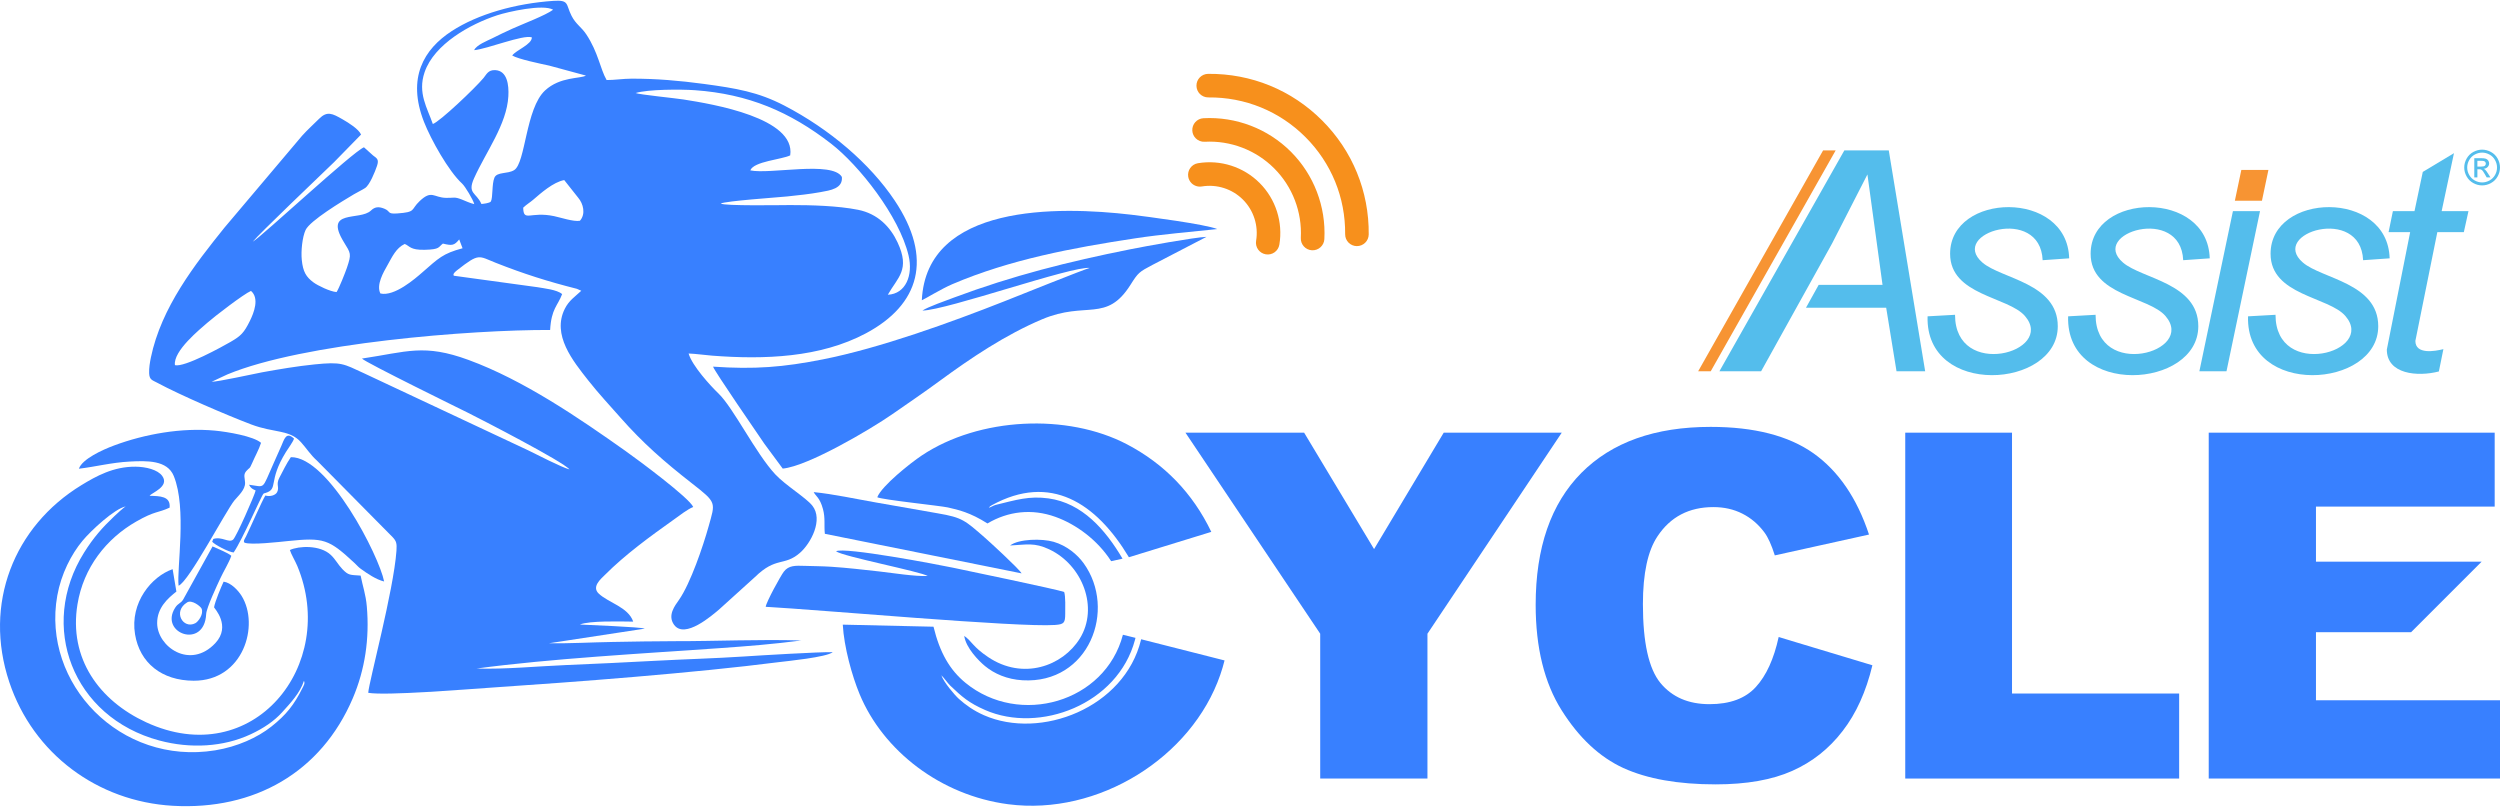 <?xml version="1.0" encoding="UTF-8"?>
<!DOCTYPE svg PUBLIC "-//W3C//DTD SVG 1.1//EN" "http://www.w3.org/Graphics/SVG/1.1/DTD/svg11.dtd">
<!-- Creator: CorelDRAW -->
<svg xmlns="http://www.w3.org/2000/svg" xml:space="preserve" width="945px" height="305px" version="1.1" style="shape-rendering:geometricPrecision; text-rendering:geometricPrecision; image-rendering:optimizeQuality; fill-rule:evenodd; clip-rule:evenodd"
viewBox="0 0 945.06 304.48"
 xmlns:xlink="http://www.w3.org/1999/xlink"
 xmlns:xodm="http://www.corel.com/coreldraw/odm/2003">
 <defs>
  <style type="text/css">
   <![CDATA[
    .fil3 {fill:#F79433}
    .fil2 {fill:#54BDEC}
    .fil0 {fill:#3880FF}
    .fil4 {fill:#54BDEC;fill-rule:nonzero}
    .fil1 {fill:#3880FF;fill-rule:nonzero}
    .fil5 {fill:#F7901C;fill-rule:nonzero}
   ]]>
  </style>
 </defs>
 <g id="Layer_x0020_1">
  <g id="_2499129481888">
   <g>
    <path class="fil0" d="M179.28 76.89c-1.64,-0.38 -3.13,-1.12 -4.66,-1.72 -2.93,-1.16 -2.92,-0.58 -5.95,-0.64 -4.81,-0.09 -5.41,-3.15 -10.02,1.21 -3.54,3.34 -1.21,4.16 -8.5,4.68 -3.91,0.28 -2.39,-0.77 -4.79,-1.77 -2.22,-0.92 -3.66,-0.74 -5.12,0.66 -4.17,4.03 -17.96,-0.68 -10.28,11.9 2.64,4.34 3.01,4.35 1.16,9.81 -0.59,1.74 -2.97,7.76 -3.89,9.12 -2.4,-0.16 -7.14,-2.47 -8.75,-3.67 -2.75,-2.04 -3.95,-3.99 -4.4,-8.5 -0.34,-3.33 0.21,-8.68 1.45,-11.31 1.66,-3.52 13.8,-10.83 18.25,-13.48 1.41,-0.84 3.07,-1.6 4.24,-2.37 1.72,-1.13 3.73,-6.08 4.5,-8.37 0.84,-2.49 -0.07,-2.86 -1.5,-3.95l-3.43 -3.08c-4.24,1.68 -38.48,33.58 -42.04,35.7 1.87,-2.48 25.66,-25.19 30.77,-30.11l10.17 -10.4c-0.88,-2.06 -4.64,-4.41 -6.97,-5.75 -3.88,-2.22 -5.84,-3.26 -8.89,-0.22 -2.13,2.14 -4.32,4.07 -6.44,6.43l-29.35 34.74c-11.09,13.79 -23.88,30.13 -27.81,49.12 -0.37,1.82 -0.72,3.92 -0.65,5.85 0.09,2.58 1.17,2.63 3.09,3.67 8.53,4.6 26.01,12.14 35.46,15.73 8.78,3.34 14.5,1.82 18.93,6.82 2.09,2.35 3.58,4.75 5.99,6.9l28.57 28.9c1.4,1.51 1.65,2.28 1.45,5.18 -1.08,15.03 -10.4,49.46 -10.67,53.66 6.6,1.17 37.15,-1.33 45.8,-1.91 32.95,-2.22 77.1,-5.54 109.56,-9.7 2.6,-0.33 18,-1.83 20.23,-3.76 -5.06,-0.11 -27.27,1.22 -33.56,1.64 -11.15,0.73 -22.44,1.03 -33.6,1.63 -11.23,0.6 -22.47,1.15 -33.7,1.61 -10.7,0.44 -23.24,1.67 -33.79,1.31 28.11,-3.77 62.7,-5.65 91.88,-7.7 10.72,-0.75 20.33,-1.53 30.9,-2.9 -15.69,-0.49 -32.09,0.28 -47.85,0.26 -7.85,0 -15.74,0.17 -23.56,0.3 -7.92,0.13 -16.24,0.61 -24.06,0.5l36.29 -5.54c-1.58,-0.63 -21.93,-1.41 -24.54,-1.55 3.66,-1.51 15.37,-1.15 20.17,-1.1 -1.88,-5.5 -9.34,-7.11 -13.03,-10.59 -2.78,-2.61 0.82,-5.56 2.33,-7.07 7.7,-7.72 17.19,-14.62 26.13,-20.97 1.9,-1.36 5.16,-3.9 7.26,-4.7 -1.48,-3.45 -20.77,-17.76 -25.71,-21.25 -17.6,-12.46 -38.38,-26.68 -59.23,-34.34 -16.89,-6.19 -23.2,-3.08 -40.29,-0.52 1.18,1.42 38.68,19.79 39.87,20.39 4.23,2.1 36.31,18.59 38.57,21.52 -3.03,-0.82 -12.28,-5.59 -15.54,-7.19l-62.21 -29.2c-7.77,-3.58 -8.37,-4.35 -18.63,-3.31 -6.58,0.67 -13.35,1.81 -19.83,2.99 -3.22,0.59 -17.09,3.69 -19.07,3.55 0.36,-0.08 4.89,-2.31 5.97,-2.76 28.66,-11.88 91.88,-16.9 122,-16.8 0.47,-8.12 2.87,-9.09 4.54,-13.56 -1.95,-1.71 -6.99,-2.18 -9.47,-2.63l-31.46 -4.31c-0.59,-0.65 0.64,-1.62 1.26,-2.11 8.43,-6.59 7.97,-5.39 14.6,-2.77 10.5,4.15 19.74,7.07 30.63,9.82l1.68 0.74c-2.41,2.28 -4.65,3.64 -6.24,6.83 -4.93,9.87 3.05,19.67 8.9,27.09 4.06,5.15 8.07,9.39 12.1,13.98 8.57,9.73 16.68,16.79 26.98,24.84 9.58,7.48 8.96,7.13 6.38,16.37 -2.04,7.33 -6.83,21.51 -11.2,27.76 -1.53,2.18 -4.4,5.81 -1.87,9.37 4.04,5.67 14.66,-3.79 16.91,-5.64l13.69 -12.38c8.03,-7.85 10.99,-3.95 16.96,-9.1 4.14,-3.58 8.99,-12.6 4.7,-17.92 -2.43,-3.02 -10.12,-7.66 -13.97,-11.79 -7.4,-7.92 -15.81,-25.14 -21.52,-30.62 -2.88,-2.76 -9.86,-10.33 -11.26,-15.07 2.84,0.1 6.05,0.59 8.9,0.81 19.76,1.53 40.88,0.76 58.15,-8.45 20.25,-10.81 25.53,-28.29 10.85,-50.21 -9.35,-13.98 -24.55,-26.96 -41.71,-35.88 -9.94,-5.16 -18.15,-6.52 -30.46,-8.19 -9.1,-1.23 -18.16,-2.01 -27.3,-1.98 -3.19,0.01 -6.56,0.54 -9.42,0.52 -2.42,-4.19 -3.14,-10.41 -7.67,-17.25 -1.87,-2.82 -3.93,-3.8 -5.57,-7 -2.25,-4.39 -0.77,-6.09 -6.87,-5.68 -14.33,0.97 -28.53,4.98 -38.46,11.44 -10.49,6.83 -16.99,17.6 -10.47,34.3 2.61,6.67 9.3,18.66 14.4,23.32 1.21,1.11 4.17,6.11 4.61,7.77zm-113.15 60.88c3.56,0.94 18.03,-7.06 21.04,-8.8 3.99,-2.3 5.1,-3.53 7.25,-7.84 1.61,-3.22 3.69,-8.65 0.46,-11.43 -2.75,1.16 -13.93,9.77 -16.5,12.04 -2.56,2.27 -13,10.62 -12.25,16.03zm97.49 -91.16c2.67,-0.93 15.84,-13.42 19.17,-17.4 1.12,-1.34 1.73,-3.11 4.44,-2.97 4.49,0.23 5.19,5.52 4.94,9.88 -0.6,10.67 -8.46,20.99 -12.95,30.97 -2.66,5.91 0.83,5.34 2.77,9.75 0.69,-0.07 3.08,-0.28 3.58,-0.96 0.8,-1.52 0.32,-6.57 1.33,-8.97 0.98,-2.31 4.98,-1.32 7.47,-2.88 4.34,-2.71 4.31,-23.28 11.67,-30.1 5.7,-5.28 13.38,-4.4 15.46,-5.63l-13.86 -3.76c-3.3,-0.72 -11.68,-2.43 -14.01,-3.83 1.47,-2.06 7.49,-4.18 7.42,-6.86 -3.27,-1.13 -16.97,4.44 -21.8,4.84 0.83,-1.96 5,-3.57 6.77,-4.45 2.64,-1.32 4.99,-2.47 7.67,-3.67 4.06,-1.83 12.47,-5 15.41,-7.16 -3.82,-2.24 -17.21,0.8 -21.13,2.09 -10.23,3.34 -23.82,10.91 -27.46,21.52 -2.71,7.88 1.04,13.55 3.11,19.59zm76.67 -11.71c1.36,0.59 14.94,1.94 18.04,2.43 11.33,1.78 42.52,7.01 40.39,21.13 -3.09,1.56 -13.8,2.26 -15.09,5.68 7.47,1.58 31.02,-3.68 34.62,2.48 0.43,4.41 -4.39,5.07 -8.09,5.74 -4.18,0.75 -8.23,1.18 -12.57,1.63 -3.97,0.4 -23.1,1.69 -25.14,2.68 1.36,0.97 22.59,0.59 26.28,0.58 7.97,-0.01 17.99,0.27 25.6,1.78 7.51,1.48 12.26,6.52 14.97,12.33 4.86,10.4 0.07,13.15 -3.68,19.79 6.8,-0.31 9.61,-7.41 7.84,-14.84 -3.53,-14.87 -18.71,-34.08 -29.31,-42.29 -15.55,-12.05 -31.24,-18.75 -51.46,-20.19 -5.27,-0.37 -17.8,-0.37 -22.4,1.07zm-42.51 43.34c0.15,5.56 2.61,1.3 11.65,3.19 2.51,0.52 7.36,2.18 9.79,1.76 2.3,-2.57 1.25,-6.49 -0.62,-8.68l-5.31 -6.71c-4.17,0.79 -8.8,4.92 -11.77,7.47 -1.14,0.98 -2.57,1.82 -3.74,2.97zm-30.35 13.57c-1.82,1.33 -0.97,2.22 -6.9,2.35 -5.52,0.13 -5.62,-1.45 -7.54,-2.21 -3.25,1.53 -4.71,4.82 -6.52,8.03 -1.5,2.64 -4.3,7.42 -2.68,10.69 5.29,1.28 13.24,-5.69 15.8,-7.92 6.3,-5.49 7.77,-7.15 15.27,-9.17l-1.27 -3.34c-1.86,2.3 -2.7,2.43 -6.16,1.57z"/>
    <path class="fil0" d="M136.33 217.32c-4.04,-0.3 -4.54,-0.01 -6.9,-2.45 -1.61,-1.67 -2.57,-3.66 -4.37,-5.36 -4.06,-3.83 -12.1,-3.45 -15.48,-1.86 0.48,1.61 1.97,4.03 2.81,6.04 15.56,37.36 -16.72,77.79 -57.17,59.07 -17.64,-8.16 -29.3,-24.05 -25.93,-44.6 2.27,-13.88 10.9,-24.8 22.17,-31.25 7.22,-4.14 8.15,-3.18 12.66,-5.28 0.45,-4.39 -3.71,-4.35 -7.55,-4.48 0.56,-1.08 7.69,-3.43 4.76,-7.5 -1.71,-2.37 -6.16,-3.47 -10.11,-3.5 -8.34,-0.07 -14.92,3.61 -20.44,6.98 -25.55,15.6 -37.15,44.87 -27.27,74.44 9.05,27.09 33.34,45.14 61.84,46.77 30.77,1.75 56.05,-12.62 68.01,-40.64 4.63,-10.85 6.36,-22.57 5.31,-34.69 -0.4,-4.64 -1.56,-7.66 -2.34,-11.69zm-21.44 39.8c-1.4,4.49 -5.18,8.49 -8.27,11.9 -3.01,3.33 -7.01,6.02 -11.84,8.28 -10.33,4.83 -22.79,5.51 -34.51,2.37 -32.9,-8.81 -45.87,-43.34 -28.49,-71.04 3.57,-5.7 6.82,-9.37 11.4,-13.73 0.75,-0.72 3.72,-3.49 4.38,-3.74 -4.23,0.83 -13.2,9.16 -16.42,13.06 -4.16,5.04 -8.01,12.41 -9.49,20.69 -5.92,33.22 23.86,64.31 59.72,58.46 8.35,-1.36 15.95,-4.8 21.21,-8.97 5.66,-4.48 8.61,-8.25 11.77,-14.6 0.46,-0.93 1.05,-1.79 0.54,-2.68z"/>
    <path class="fil0" d="M348.7 117.14c9.43,-0.21 56.51,-16.9 63.25,-16.12 -1.3,0.18 -28.53,11.13 -32.31,12.62 -20.31,8.01 -46.89,17.64 -68.5,21.93 -15.02,2.98 -25.91,3.85 -41.59,2.76 0.66,1.93 16.87,25.41 19.4,29.15l6.94 9.39c9.55,-0.89 33.18,-14.84 41.36,-20.52 6.16,-4.28 12.05,-8.28 18.08,-12.71 11.78,-8.64 24.82,-17.39 38.64,-23.22 16.7,-7.04 24.27,1.44 33.42,-13.08 2.88,-4.57 3.27,-4.83 8.25,-7.46l20.45 -10.62c-4.79,0.21 -23.38,3.62 -28.89,4.72 -23.44,4.68 -44.34,9.95 -66.53,18.22 -2.7,1.01 -10.2,3.66 -11.97,4.94z"/>
    <path class="fil0" d="M29.82 176.92c6.37,-0.76 12.33,-2.35 19.21,-2.71 6.56,-0.34 14.21,-0.56 16.66,5.46 5.02,12.3 1.08,35 1.82,41.47 3.89,-1.54 17.82,-28.23 21.14,-32.29 1.26,-1.53 4.08,-3.95 4,-6.62 -0.06,-1.79 -0.76,-2.99 0.4,-4.36 1.32,-1.56 1.18,-0.55 2.27,-3.09 1.07,-2.5 2.62,-5.25 3.36,-7.65 -2.86,-2.52 -12.7,-4.16 -17.4,-4.61 -12.6,-1.2 -26.6,1.3 -38.17,5.62 -4.49,1.67 -12.05,5.14 -13.29,8.78z"/>
    <path class="fil0" d="M348.47 113.23c0.97,-0.36 7.3,-4.26 11.52,-6.07 21.81,-9.32 45.46,-13.73 69.05,-17.32 10.34,-1.58 20.52,-2.37 31.12,-3.52 -4.48,-1.83 -26.58,-4.72 -32.54,-5.43 -27.69,-3.24 -77.4,-4.13 -79.15,32.34z"/>
    <path class="fil0" d="M100.31 187.05c-1.3,2.1 -5.56,11.89 -7.35,15.56 -0.26,0.54 -1.17,1.7 -0.54,2.25 2.25,1 13.3,-0.28 16.34,-0.59 13.71,-1.41 15.49,-0.77 25.38,8.41 0.93,0.87 1.22,1.35 2.28,2.11 2.46,1.77 5.76,4.03 8.79,4.76 -1.87,-9.63 -21.06,-47.19 -35.26,-47 -1.66,2.4 -3,5.24 -4.36,7.81 -1.39,2.64 0.16,3.49 -0.84,5.43 -0.63,1.22 -2.75,1.78 -4.44,1.26z"/>
    <path class="fil0" d="M73.2 257.06c18.84,0.08 24.99,-21.03 18.14,-32.06 -1.26,-2.02 -3.95,-4.98 -6.81,-5.39 -0.91,1.97 -3.24,7.44 -3.61,9.71 0.06,0.3 6.56,7.02 0.48,13.53 -9.49,10.13 -21.94,1.41 -21.99,-7.56 -0.03,-5.85 4.12,-9.45 7.27,-11.93l-1.42 -8.47c-7.92,2.72 -16.19,12.62 -14.21,24.62 1.79,10.83 10.09,17.5 22.15,17.55z"/>
    <path class="fil0" d="M87.44 209.85c-0.92,-0.99 -5.57,-2.86 -7.09,-3.56l-11.09 20.04c-0.92,1.58 -1.91,1.32 -3.08,3.19 -6.08,9.66 11.12,15.81 11.76,2.32 0.11,-2.36 4.3,-11.21 5.35,-13.48 1.18,-2.58 3.3,-5.98 4.15,-8.51zm-16.69 17.59c-5.58,3.43 -1.52,10.31 3.1,7.87 1.06,-0.55 3.23,-3.4 2.36,-5.49 -0.36,-0.87 -3.67,-3.48 -5.46,-2.38z"/>
    <path class="fil0" d="M94.12 182.97c0.76,1.42 1.33,1.6 2.52,2.17 -0.37,1.77 -7.33,17.57 -8.52,18.58 -1.64,1.38 -4.22,-1.31 -7.48,-0.25l-0.43 1.04c0.78,1.04 6.23,3.94 8.1,4.07 3.35,-4.82 10.54,-21.6 11.31,-22.24 0.34,-0.21 0.09,-0.06 0.69,-0.24 5.12,-1.55 0.83,-4.29 7.78,-15.5 0.83,-1.33 2.64,-3.78 3.06,-5.04 -3,-2.92 -3.76,0.4 -4.79,2.71 -0.9,2.01 -1.98,4.46 -2.89,6.5 -4.68,10.39 -2.96,9.03 -9.35,8.2z"/>
   </g>
   <polygon class="fil1" points="834.95,163.29 943.05,163.29 943.05,191.23 875.49,191.23 875.49,212.05 938.12,212.05 911.46,238.71 875.49,238.71 875.49,264.46 945.06,264.46 945.06,294.04 834.95,294.04 "/>
   <polygon class="fil1" points="720.23,163.29 760.59,163.29 760.59,261.9 823.77,261.9 823.77,294.04 720.23,294.04 "/>
   <path class="fil1" d="M672.38 240.54l35.43 10.68c-2.38,9.92 -6.12,18.23 -11.27,24.87 -5.11,6.66 -11.44,11.68 -19.05,15.06 -7.58,3.38 -17.22,5.09 -28.94,5.09 -14.25,0 -25.84,-2.07 -34.88,-6.18 -9.01,-4.14 -16.77,-11.42 -23.31,-21.79 -6.55,-10.38 -9.84,-23.71 -9.84,-39.9 0,-21.61 5.76,-38.23 17.26,-49.86 11.54,-11.6 27.82,-17.41 48.88,-17.41 16.47,0 29.43,3.32 38.87,9.98 9.4,6.67 16.43,16.9 21,30.72l-35.61 7.88c-1.25,-3.96 -2.56,-6.85 -3.93,-8.68 -2.28,-3.07 -5.05,-5.44 -8.31,-7.09 -3.28,-1.67 -6.94,-2.49 -10.98,-2.49 -9.2,0 -16.23,3.68 -21.1,11.01 -3.68,5.45 -5.54,14.03 -5.54,25.69 0,14.49 2.2,24.38 6.61,29.77 4.41,5.35 10.59,8.03 18.56,8.03 7.74,0 13.58,-2.16 17.54,-6.51 3.95,-4.32 6.81,-10.62 8.61,-18.87z"/>
   <polygon class="fil1" points="448.13,163.29 492.99,163.29 519.43,207.3 545.76,163.29 590.38,163.29 539.61,239.29 539.61,294.04 499.07,294.04 499.07,239.29 "/>
   <g>
    <path class="fil2" d="M923.66 131.71l-1.71 8.44c-8.05,2.09 -19.67,1.06 -19.67,-8.28l8.82 -44.39 -8.16 0 1.63 -7.93 8.17 0 3.13 -14.83 11.79 -7.09 -4.66 21.92 10.14 0 -1.75 7.93 -10.02 0 -8.3 41.12c0,5.22 7.34,3.93 10.59,3.11z"/>
    <path class="fil2" d="M849.81 119.31l10.39 -0.58c0,24.65 38.18,14.13 26.43,0.47 -6.34,-7.37 -28.3,-7.77 -28.3,-23.54 0,-23.21 44.31,-24.38 45.01,1.73l-10.03 0.7c-0.89,-20.89 -35.68,-10.25 -22.76,0.89 7.15,6.16 28.48,7.74 28.48,24.08 0,23.59 -50.14,26.97 -49.22,-3.75z"/>
    <polygon class="fil2" points="831.42,140.07 844.1,79.55 854.34,79.55 841.67,140.07 "/>
    <polygon class="fil3" points="844.83,75.62 847.28,63.96 857.52,63.96 855.07,75.62 "/>
    <path class="fil2" d="M781.8 119.31l10.38 -0.58c0,24.65 38.18,14.13 26.43,0.47 -6.34,-7.38 -28.3,-7.77 -28.3,-23.54 0,-23.21 44.31,-24.38 45.02,1.73l-10.03 0.7c-0.89,-20.91 -35.66,-10.23 -22.76,0.89 7.15,6.17 28.47,7.74 28.47,24.08 0,23.59 -50.13,26.97 -49.21,-3.75z"/>
    <path class="fil2" d="M728.67 119.31l10.38 -0.58c0,24.65 38.19,14.13 26.44,0.47 -6.34,-7.37 -28.3,-7.77 -28.3,-23.54 0,-23.21 44.31,-24.38 45.01,1.73l-10.03 0.7c-0.89,-20.91 -35.66,-10.23 -22.76,0.89 7.16,6.17 28.48,7.74 28.48,24.08 0,23.59 -50.14,26.97 -49.22,-3.75z"/>
    <polygon class="fil2" points="697.21,56.58 714,56.58 727.76,140.07 716.93,140.07 713.02,116.05 682.71,116.05 687.5,107.42 711.64,107.42 705.93,65.67 692.58,91.75 665.75,140.07 649.98,140.07 "/>
    <polygon class="fil3" points="641.95,140.07 689.18,56.58 693.93,56.58 646.7,140.07 "/>
    <path class="fil4" d="M938.31 56.3c1.13,0 2.24,0.29 3.32,0.87 1.08,0.58 1.92,1.42 2.53,2.5 0.6,1.09 0.9,2.22 0.9,3.39 0,1.17 -0.29,2.29 -0.89,3.36 -0.6,1.08 -1.43,1.91 -2.5,2.5 -1.07,0.6 -2.2,0.9 -3.36,0.9 -1.17,0 -2.3,-0.3 -3.37,-0.9 -1.07,-0.59 -1.91,-1.42 -2.5,-2.5 -0.6,-1.07 -0.9,-2.19 -0.9,-3.36 0,-1.17 0.3,-2.3 0.91,-3.39 0.61,-1.08 1.45,-1.92 2.53,-2.5 1.08,-0.58 2.19,-0.87 3.33,-0.87zm0 1.12c-0.95,0 -1.88,0.24 -2.78,0.73 -0.9,0.48 -1.6,1.18 -2.11,2.09 -0.51,0.9 -0.76,1.84 -0.76,2.82 0,0.98 0.25,1.91 0.75,2.8 0.5,0.89 1.19,1.59 2.09,2.09 0.9,0.5 1.83,0.75 2.81,0.75 0.97,0 1.91,-0.25 2.8,-0.75 0.9,-0.5 1.59,-1.2 2.09,-2.09 0.5,-0.89 0.74,-1.82 0.74,-2.8 0,-0.98 -0.25,-1.92 -0.76,-2.82 -0.5,-0.91 -1.2,-1.61 -2.11,-2.09 -0.9,-0.49 -1.82,-0.73 -2.76,-0.73zm-2.97 9.37l0 -7.26 2.5 0c0.86,0 1.47,0.06 1.85,0.2 0.39,0.13 0.69,0.37 0.92,0.7 0.23,0.34 0.34,0.69 0.34,1.07 0,0.53 -0.19,0.99 -0.57,1.38 -0.38,0.4 -0.88,0.62 -1.51,0.66 0.25,0.11 0.46,0.24 0.62,0.39 0.29,0.28 0.64,0.76 1.07,1.44l0.89 1.42 -1.43 0 -0.65 -1.14c-0.5,-0.91 -0.92,-1.47 -1.23,-1.7 -0.21,-0.16 -0.52,-0.24 -0.94,-0.24l-0.69 0 0 3.08 -1.17 0zm1.17 -4.09l1.43 0c0.68,0 1.14,-0.1 1.39,-0.3 0.25,-0.2 0.37,-0.47 0.37,-0.8 0,-0.22 -0.06,-0.41 -0.18,-0.58 -0.12,-0.17 -0.28,-0.29 -0.49,-0.38 -0.22,-0.08 -0.61,-0.12 -1.18,-0.12l-1.34 0 0 2.18z"/>
   </g>
   <path class="fil0" d="M331.63 187.7c1.66,0.93 23.83,3.22 26.65,3.85 3.91,0.88 8.5,1.91 15,6.06 7.78,-4.61 16.76,-5.71 25.73,-2.48 7.76,2.79 15.83,8.67 21.03,16.74l4.3 -0.95c-6.51,-11.04 -15.25,-21.01 -27.96,-22.78 -7.28,-1.01 -12.24,0.56 -19.97,2.45 -0.87,0.22 -1.7,0.83 -2.62,1.09 0.43,-0.56 0.4,-0.56 1.17,-0.99 22.07,-12.06 39.34,-1.02 51.79,19.69l31.15 -9.59c-7.08,-14.74 -17.8,-25.72 -31.88,-33.1 -22.51,-11.8 -55.84,-10.28 -77.57,4.22 -4.28,2.85 -15.15,11.49 -16.82,15.79zm92.86 51.98c-6.7,25.62 -39.17,34.83 -59.51,18.18 -5.92,-4.85 -9.71,-11.39 -12.09,-21.22l-34.3 -0.78c0.46,8.45 3.5,19.39 6.37,26.29 8.88,21.37 30.57,38.25 56.17,41.6 34.1,4.46 69.36,-17.71 80.16,-48.92 0.62,-1.79 1.16,-3.61 1.62,-5.44l-31.53 -8.01 -0.05 0.22c-6.26,25.7 -37.95,37.94 -59.37,28.5 -3.97,-1.75 -6.91,-3.88 -9.47,-6.17 -1.57,-1.4 -5.76,-6.31 -6.64,-8.93 1.19,1.14 2.33,2.91 3.42,3.96 4.37,4.15 6.88,6.43 13.13,9.17 20.51,9 50.14,-2.07 56.65,-26.52 0.06,-0.25 0.12,-0.51 0.19,-0.76l-4.75 -1.17z"/>
   <path class="fil0" d="M316.04 208.12c2.38,1.95 32.15,7.7 34.65,9.35 -5.02,0.2 -13.08,-1.13 -18.25,-1.71 -6.11,-0.68 -12.14,-1.39 -18.3,-1.79 -3.21,-0.21 -6.63,-0.22 -9.88,-0.33 -3.59,-0.11 -6.11,-0.24 -7.97,2.21 -1.18,1.55 -6.59,11.36 -6.84,13.27 19.27,1.01 95.54,7.86 109.35,6.86 3.47,-0.25 3.87,-0.79 3.88,-4.3 0.01,-1.9 0.16,-6.68 -0.4,-8.17 -2.26,-0.9 -38.97,-8.54 -42.04,-9.18 -5.74,-1.21 -41.1,-7.92 -44.2,-6.21z"/>
   <path class="fil0" d="M311.81 201.52l74.38 14.96c-1.01,-1.77 -12.12,-11.94 -13.77,-13.39 -7.65,-6.66 -8.54,-7.71 -17.93,-9.31 -7.72,-1.32 -15.43,-2.71 -23.36,-4.1 -7.26,-1.26 -16.23,-3.21 -23.54,-3.92 0.76,1.54 2.32,2.03 3.5,6.38 0.95,3.52 0.37,6.02 0.72,9.38z"/>
   <path class="fil0" d="M381.83 205.94c6.34,-0.33 9.18,-1.19 14.83,1.47 12.6,5.94 18.74,22.07 11.55,33.68 -6.51,10.52 -21.58,15.86 -34.66,7.04 -5.86,-3.94 -6.02,-5.85 -9.05,-8.03 0.66,4.6 5.52,9.49 7.86,11.42 3.51,2.89 8.3,5.02 14.18,5.37 25.14,1.46 35.76,-26.72 23.11,-44.23 -2.36,-3.26 -6.33,-6.66 -11.37,-8.12 -4.32,-1.25 -13.1,-1.15 -16.45,1.4z"/>
   <g>
    <path class="fil5" d="M476.16 68.89c-6.09,-6.09 -14.81,-8.88 -23.31,-7.46 -2.43,0.4 -4.07,2.7 -3.67,5.13 0.16,0.95 0.61,1.78 1.24,2.41 0.99,0.98 2.41,1.49 3.89,1.25 5.68,-0.95 11.49,0.91 15.55,4.97 4.07,4.07 5.92,9.88 4.98,15.56 -0.41,2.42 1.23,4.72 3.66,5.12 2.43,0.41 4.72,-1.23 5.13,-3.66 1.42,-8.51 -1.37,-17.23 -7.47,-23.32z"/>
    <path class="fil5" d="M487.98 57.08c-8.7,-8.7 -20.75,-13.32 -33.05,-12.66 -2.46,0.13 -4.34,2.23 -4.21,4.69 0.06,1.14 0.55,2.16 1.3,2.91 0.86,0.86 2.07,1.37 3.39,1.3 9.77,-0.53 19.35,3.14 26.27,10.06 6.92,6.92 10.58,16.49 10.06,26.27 -0.13,2.46 1.76,4.56 4.21,4.69 2.46,0.13 4.56,-1.76 4.69,-4.21 0.66,-12.3 -3.96,-24.35 -12.66,-33.05z"/>
    <path class="fil5" d="M517.41 88.36c0.15,-16.28 -6.11,-31.59 -17.62,-43.1 -11.5,-11.51 -26.81,-17.76 -43.09,-17.61 -2.46,0.02 -4.44,2.04 -4.41,4.5 0.01,1.21 0.5,2.31 1.3,3.11 0.82,0.81 1.95,1.31 3.19,1.3 13.87,-0.13 26.91,5.2 36.71,15 9.81,9.81 15.13,22.84 15.01,36.71 -0.03,2.47 1.95,4.48 4.41,4.5 2.46,0.02 4.47,-1.95 4.5,-4.41z"/>
   </g>
  </g>
 </g>
</svg>
